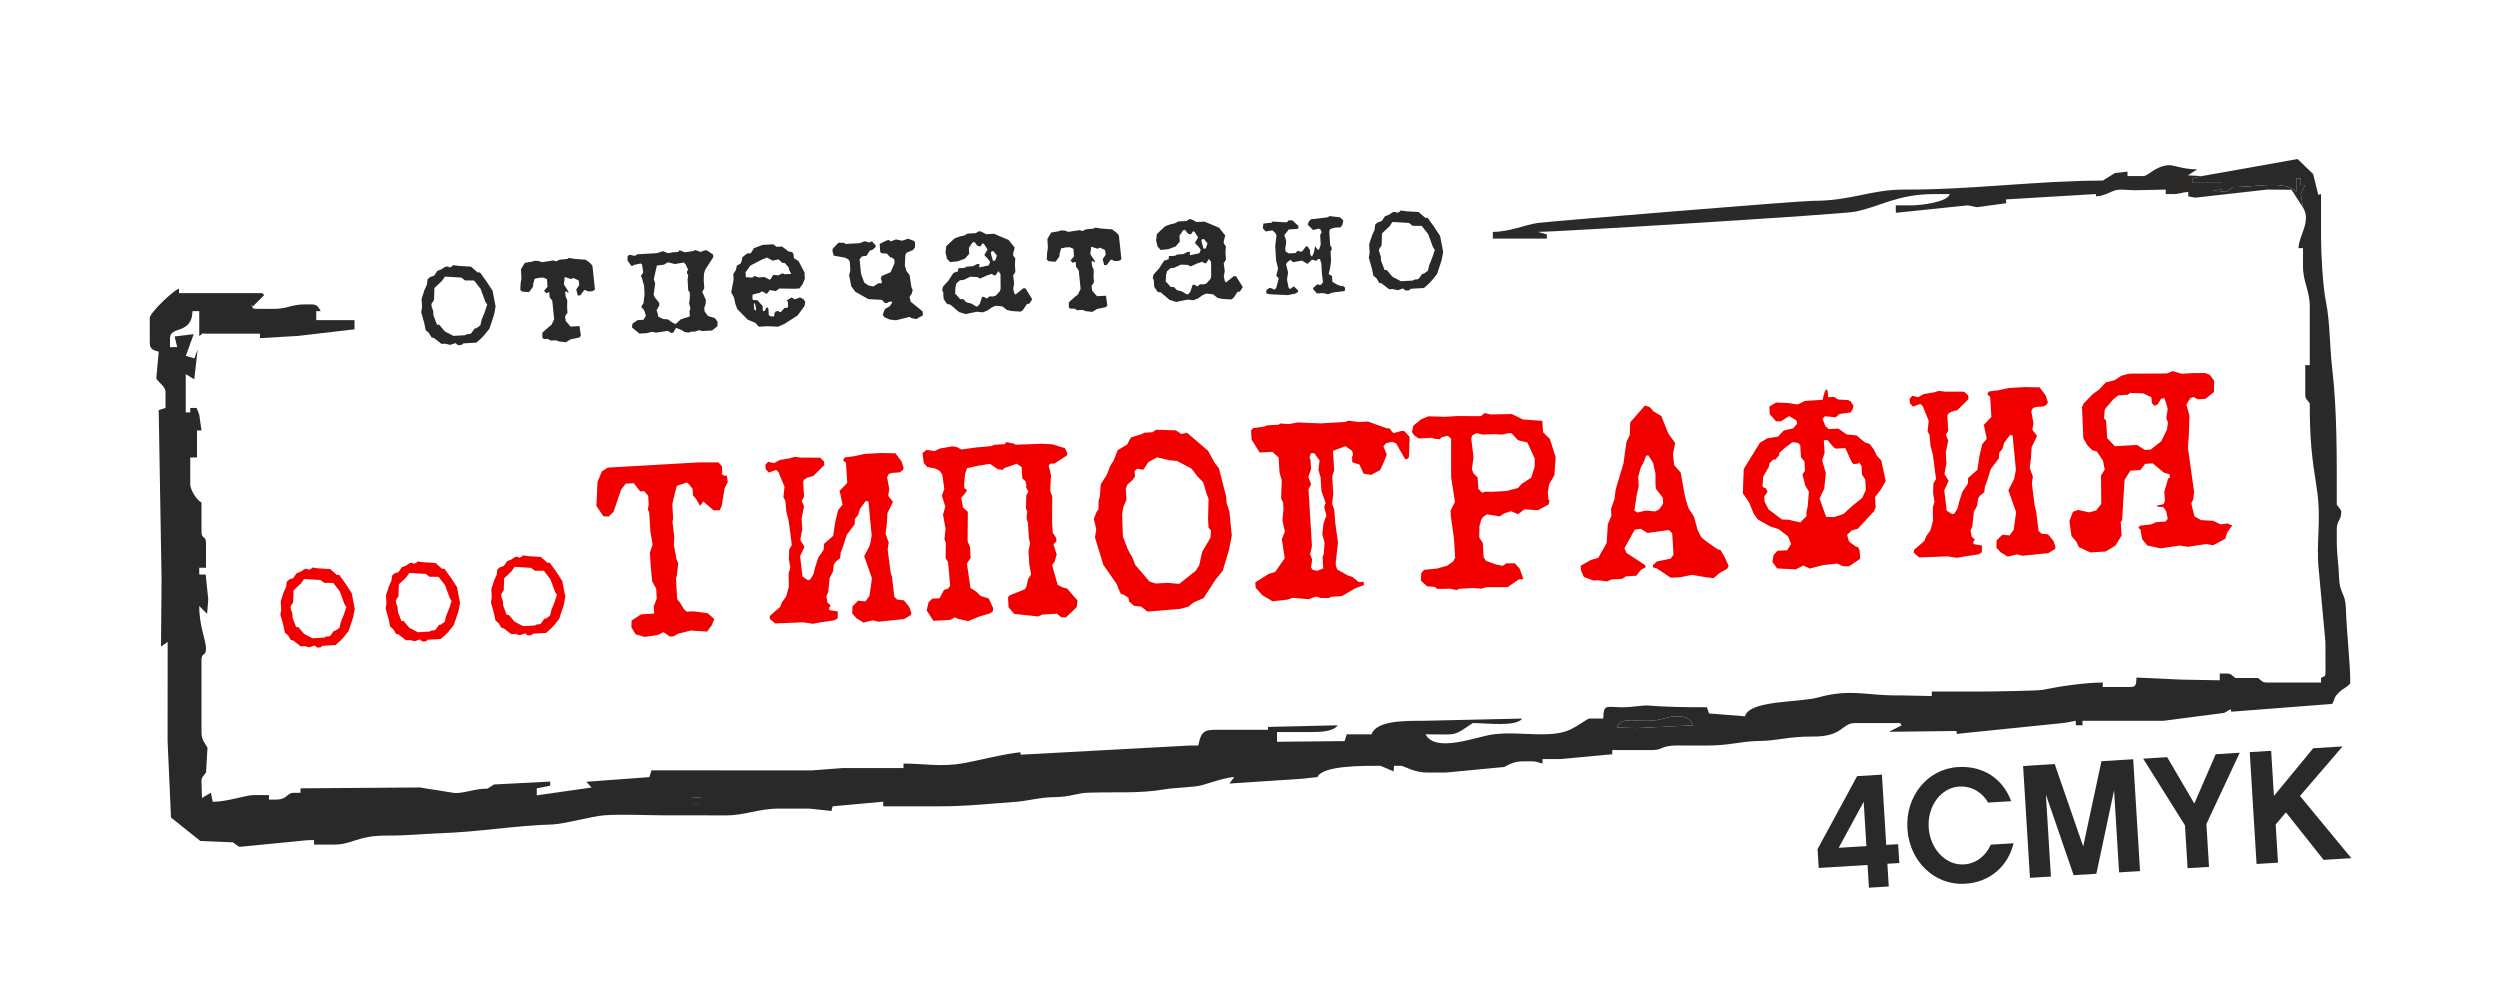 <?xml version="1.0" encoding="UTF-8"?> <!-- Creator: CorelDRAW 2020 (64-Bit) --> <svg xmlns="http://www.w3.org/2000/svg" xmlns:xlink="http://www.w3.org/1999/xlink" xmlns:xodm="http://www.corel.com/coreldraw/odm/2003" xml:space="preserve" width="75mm" height="30mm" style="shape-rendering:geometricPrecision; text-rendering:geometricPrecision; image-rendering:optimizeQuality; fill-rule:evenodd; clip-rule:evenodd" viewBox="0 0 7500 3000"> <defs> <style type="text/css"> <![CDATA[ .fil0 {fill:none} .fil2 {fill:#2B2A29} .fil1 {fill:#292929} .fil6 {fill:#292929;fill-rule:nonzero} .fil3 {fill:#292929;fill-rule:nonzero} .fil5 {fill:#F20000;fill-rule:nonzero} .fil4 {fill:#F20000;fill-rule:nonzero} ]]> </style> </defs> <g id="Layer_x0020_1">  <rect class="fil0" width="7500" height="3000"></rect> <path class="fil1" d="M2102.99 2412.22l-27.01 0 0 -20.26 27.01 0 0 20.26zm2747.26 -229.59c10.88,-30.08 46.83,-20.45 87.83,-20.19 53.11,0.35 56.13,-13.57 94.42,-13.57 24.43,0 40.51,8.37 47.25,27.01l-168.66 8.37 -60.84 -1.62zm1755.02 -1654.37l-26.88 7.68 -0.12 12.58 87.74 0 0 20.26 -27.53 2.67 41.03 4.08 19.44 -14.48c66.88,0.97 155.39,-21.83 189.82,14.48l0 -40.52 13.5 0 0 20.26 13.5 0 -13.58 26.96 6.83 40.56c25.69,40.52 -12.67,84.03 -13.5,121.56l13.5 0 0 54.01c0,49.35 20.25,72.19 20.25,121.55l0 175.56 -13.5 0 0 87.78c0,15.14 5.34,14.83 13.5,27.02 0,107.28 5.97,160.04 20.25,249.84 16.36,102.93 -2.33,163.25 6.75,249.85l20 216.1 0.25 87.76c0,19.28 -2.12,12.34 -13.5,20.26l0 13.5 -162.01 0c-15.13,0 -14.81,-5.34 -27,-13.5l-67.5 0c-12.18,-8.16 -11.86,-13.51 -27,-13.51l-20.25 0 0 20.26 -114.76 -2 -134.88 -6.2c-1.69,20.51 0.05,28.45 -20.36,28.45l-81 0 0 -13.5c-53.9,0 -132.32,11.81 -180.63,22.02 -12.47,2.64 -147.48,4.99 -183.87,4.99l-148.5 0 0 13.51 -94.5 -1.99c-98.07,1.99 -147.93,-21.34 -245.68,6.06 -57.11,16 -207.01,7.76 -220.07,56.7l-107.86 -8.49 -6.53 -18.67c-63.33,0.15 -124.72,-0.83 -177.36,-5.23 -12.61,-1.05 -51.23,5.73 -79.58,5.3 -46.28,-0.7 -52.96,-9.66 -53.93,33.84l-40.5 0c-7.54,0 -31.05,19.23 -47.25,27.01 -59.23,37.59 -159.35,9.22 -242.78,20.48 -50.57,6.82 -172.43,57.04 -202.73,-0.22 98.55,0 80.09,7.54 141.76,-33.76 42.12,0 129.75,12.1 148.5,-13.51l-297.01 6.75c-55.1,0 -140.2,-1.04 -155.24,40.52l-74.25 0 -6.38 20.4 -202.85 1.99 -0.02 -29.14 101.24 0c32.2,0 67.19,-1.4 81,-20.26l-209.13 4.81 -0.11 8.7 -162.01 0c-37.48,0 -40.27,17.31 -47.25,47.26l-27 0 -505.89 27.41 -0.36 -7.15c-35.95,1.78 -137.15,26.84 -169.93,32.58 -69.61,12.2 -118.15,1.18 -181.07,1.18l0 13.5 -182.26 0 -94.45 7.1 -479.3 -0.34 -6.38 20.39 -189.31 14.01 16.05 17.19 -164.53 23.45 -0.08 -21.02 40.28 -7.77 0.22 -12.49 -168.67 8.72 -19.52 12.52c-35.75,-0.98 -77.37,16.68 -102.06,12.52l-100.82 -16.06 -358.19 2.56 0 13.5 -20.25 0c-22.08,0 -17.77,20.26 -54,20.26l-20.25 0 0 -13.51 -47.24 0c-20.47,0 -79.49,20.26 -121.51,20.26l-5.56 -27.32 -26.77 15.78 -1.42 -49.23c0,-15.14 5.35,-14.82 13.5,-27.01l4.5 -74.46c-7.54,-14.44 -18,-22.29 -18,-47.08l0 -216.09c0,-23.45 13.5,-10.3 13.5,-33.76 0,-27.24 -20.25,-65.32 -20.25,-128.3l23.63 23.64 3.37 -43.89 -7.71 -74.16 -19.29 -0.12 0 -20.26 20.25 0 0 -74.27c0,-23.46 -13.5,-10.31 -13.5,-33.77l0 -87.78c-13.32,-5.38 -33.75,-37.86 -33.75,-54.02l0 -81.03 20.25 0 0 -81.03 13.5 0 -6.75 -47.27 -7.71 -20.07 -19.29 -0.19 0 13.51 -13.5 0 0 -114.8 25.59 15.47 10.1 -89.57 -9.61 26.72 -25.82 -7.46 23.58 -65.17 -57.32 6.91 7.86 31.73 -21.63 0.34 0 -27.01c0,-37.48 65.92,-9.8 67.5,-81.03l20.25 0 0 74.28c17.8,-8.83 -5.55,-6.75 20.25,-6.75l162.01 0 0 13.5 114.74 -6.75 168.8 -19.74 -0.04 -27.53 -114.76 0 0 -27.01 13.5 0c-7.03,-10.51 -8.94,-20.25 -27,-20.25l-20.25 0c-43.13,0 -51.36,13.5 -94.5,13.5l-47.24 0c-19.29,0 -12.35,-2.12 -20.25,-13.5l5.82 5.83 33.75 -33.77 -5.83 -5.83 -249.75 0 0 -13.5c-15.18,3.54 -87.75,72.46 -87.75,87.78l0 74.28c0,20.51 11.71,22.92 27,27.01l-7.41 80.96c10.78,15.19 27.66,23.79 27.66,40.58l0 47.27 -20.39 6.38 8.56 506.78 -1.67 202.61 19.98 -13.79 -0.21 297.4 10.23 229.43 87.98 70.33 98.03 4.1c5.71,3.83 16.8,13.87 20.25,13.5l202.53 -19.87 20.21 -0.38 0 13.5 60.76 0c52.89,0 71.28,-27.26 155.24,-27.01 67.15,0.2 105.74,-4.99 161.78,-6.98 122.82,-4.35 219.36,-22.67 338.06,-26.45 31.69,-1.01 121.88,-25.18 154.8,-27.46 54.59,-3.8 125.91,0.12 182.37,0.12 60.8,0 121.63,0.19 182.42,0.16 59.74,-0.02 96.39,-20.42 161.83,-20.42l87.76 0 67.43 7.21 3.44 -13.96 151.83 -13.91 0.05 13.91 168.75 0c83.53,0 151.46,-8.14 229.48,-13.53 32.14,-2.22 72.85,-13.31 107.76,-13.73 60.62,-0.75 71.8,-12.36 107.94,-13.58 89,-3.03 151.13,3.35 232.54,-10.47 30,-5.09 85.15,-5.36 109.39,-12.11 24.22,-6.75 72.24,-23.81 97.14,-24.36l-14.48 19.44 217.45 -14.31 46.78 -5.13c14.28,-35.39 141.65,-33.77 189.01,-33.77l39.29 16.81 1.21 -16.81 20.25 0c11.22,0 37.3,20.26 80.99,20.26l54.01 0 175.3 -16.72c19.03,-9.39 28.67,-17.04 60.95,-17.04l20.25 0c18.23,0 18.61,3.22 33.75,6.75l0 -13.5 54 0 155.15 -14.4 0.1 -12.61 121.5 0c30.03,0 24.32,-13.83 74.08,-13.68 29.31,0.08 58.61,0.17 87.92,0.17 69.4,0.01 105.5,-13.31 155.07,-13.69 59.44,-0.46 85.92,-13.67 162.26,-13.24 93.81,0.51 85.5,-40.59 128.18,-40.59l135 0 3.64 7.2 -37.76 19.07 202.83 -2.44 0.6 8.71 324.08 -33.1 33.11 -6.2 0 13.51 20.25 0 0 -13.51 243 0 181.8 -23.6 19.89 -11.14 1.32 7.57 302.99 -23.42c11.36,-19.83 2.17,-16.47 21.78,-35.91 9.71,-9.61 32.47,-19.64 32.47,-28.29 0,-58.62 -10.63,-143.82 -13.21,-223.12 -1.54,-47.37 -19.36,-42.81 -20.56,-94.22 -0.87,-37.33 -6.72,-61.78 -6.72,-108.07l0 -33.76c0,-29.5 13.49,-24.53 13.49,-54.02 0,-3.59 -9.72,-14.82 -13.49,-20.26 0,-145.4 1.17,-281.05 -13.98,-411.43 -7.78,-66.97 -6.12,-135.89 -18.57,-197.51 -9.26,-45.8 -14.7,-143 -14.7,-194.61l0 -128.3 -8.32 2.05 -15.21 -62.02 -46.75 -45.21 -287.47 51.16z"></path> <path class="fil2" d="M6909.02 622.79l-6.83 -40.56 13.58 -26.96 -13.5 0 0 -20.26 -13.5 0 0 40.52c-34.43,-36.31 -122.94,-13.51 -189.82,-14.48l-19.44 14.48 -41.03 -4.08 27.53 -2.67 0 -20.26 -87.74 0 0.12 -12.58 26.88 -7.68 -41.71 -2.25 28.21 -18c-44.16,0 -71.17,-13.63 -86.28,-12.47 -40.86,3.16 -60.3,32.72 -75.73,32.72l-47.25 0 0 -13.5 -37.72 4.39 -36.53 22.61c-194.65,0 -396.48,27.87 -594.07,26.95 -102.38,-0.49 -157.94,33.83 -276.68,33.83 -40.45,0 -787.85,61.41 -823.77,66.27 -37.87,5.12 -84.57,26.79 -135.22,26.79l0 20.26 162 0 -0.12 -12.59 -26.88 -7.67c62.02,0 913.18,-52.78 951.09,-60.45 78.23,-15.82 127.57,-52.87 237.4,-52.87l47.25 0c-6.48,24.26 -87.07,33.76 -114.75,33.76l-47.26 0 0.22 22.35 215.79 -22.35 27.75 5.54 87.96 -11.99 -1.22 -11.35 269.85 -16.11 0.41 6.91c35.79,-2.14 45.84,-20.26 74.25,-20.26l40.5 1.98 94.5 -1.98 0 13.5 20.25 0c23.28,0 26.14,-4.99 47.26,-6.75l0 13.51 20.69 4 215.55 -24.26 73.6 0.43 34.41 53.58z"></path> <path class="fil2" d="M4850.25 2182.63l60.84 1.62 168.66 -8.37c-6.74,-18.64 -22.82,-27.01 -47.25,-27.01 -38.29,0 -41.31,13.92 -94.42,13.57 -41,-0.26 -76.95,-9.89 -87.83,20.19z"></path> <polygon class="fil2" points="2075.98,2412.22 2102.99,2412.22 2102.99,2391.96 2075.98,2391.96 "></polygon> <path class="fil3" d="M1477.69 872.17l9.07 47.35 -4.67 25.03 -13.8 41.5 -15.71 19.61 -9 9.33 -14.42 12.94 -39.26 2.26 -5.35 4.7 -10.66 0.62 -7.69 -6.16 -15.44 5.3 -14.86 -3.56 -11.22 0.65 -22.46 -17.5 -7.42 -1.77 -8.17 -13.93 -9.47 -7.8 -4.06 -20.22 -9.36 -33.75 2.43 -15.64 -1.47 -24.2 8.52 -26.54 7.94 -17.6 1.37 -14.48 7.45 -7.03 12.15 -4.01 10.35 -14.89 11.01 -3.95 13.01 -8.45 7.86 -0.45 3.56 3.1 8.77 -3.82 2.62 -3.45 16.47 2.36 37.29 2.25 20.2 17.54 6.74 -0.39 19.68 27.48 18 27.57zm-23.81 65.1l7.77 -23.46 -5.58 -8.48 -14.17 -38.61 -19.56 -25.2 -27.02 -0.09 -11.22 -8.62 -49.35 -3.01 -9.06 13.07 -22.45 21.2 -1.21 35.84 -7.72 12 0.44 7.12 4.8 14.03 0.8 13.16 10.7 27.99 6.19 -0.35 17.56 20.53 25.49 13.3 19.07 -1.11 16.27 -0.93 4.89 -3.04 8.97 -0.51 4.36 -2.45 10.3 -14.35 4.47 -0.27 12.42 -8.96 4.01 -17.29 8.83 -21.51zm325.7 -118.82l5.31 50.32 -7.03 4.8 -14.02 0.81 -7 -4 -4.49 0.26 -11.44 15.51 -7.66 0.45 -4.5 -18.27 9.14 -13.36 -1.95 -13.64 -15.65 -7.36 -7.14 3.16 -18.94 -6.05 -2.6 22.15 14.93 23.35 -1.11 0.06 -1.62 1.2 -5.32 -4.1 -3.22 2.39 2.02 14.74 4.48 9.09 -0.41 20.94 1.06 17.54 -7.25 10.32 1.99 14.19 14.53 16.77 26.92 -1.55 4.01 28.92 -4.18 5.2 -27.23 5.97 -13.55 8.48 -19.29 -2.18 -10.92 -3.78 -15.15 0.87 -8.74 -4.99 -11.79 0.68 -4.79 -4.67 0.24 -14.87 21.36 -18.93 5.41 -3.61 8.5 -17.56 -5.61 -55.34 -8 -11.08 -0.83 -13.71 -1.28 -1.03 -7.61 2.82 -7.17 -6.74 10.52 -12.15 -1.4 -23.03 -11.55 -4.84 -12.34 0.71 -13.34 2.98 -4.15 15.09 -1.12 9.42 -11.43 15.51 -20.38 -1.58 -5.93 -5.16 1.05 -19.86 2.43 -15.54 -1.61 -26.33 11.78 -19.37 21.18 -3.43 7.16 -2.62 12.41 0.39 10.37 3.81 34.58 -5.3 8.06 2.84 9.83 -4.98 23.5 -2.45 5.44 -3.06 15.95 2.93 33.92 2.44 12.97 9.71 7.24 7.84 2.45 21.86zm365.1 135.75l8 11.09 -0.33 13.24 -16.09 13.02 -29.17 1.68 -9.18 -2.76 -12.15 4 -14.03 0.8 -4.91 2.49 -12.48 -1.48 -11.68 -7.04 -14.43 -5.77 -8.67 14.81 -6.74 0.39 -8.82 -6.1 -36.26 5.4 -11.41 -2.65 -16.64 4.27 -21.32 1.22 -22.51 -18.51 1.63 -11.64 15.51 -10.24 17.31 -1 7.35 -11.9 -3.23 -11.27 -4.3 -9.1 -5.22 -4.02 -0.3 -4.93 5.71 -8.03 3.4 -27.52 -1.56 -25.59 -6.47 -23.1 -3.17 -5.87 7.22 -10.77 -3.79 -23.81 -3.66 -3.09 -20.47 4.48 -3.32 2.39 -4.58 0.26 -11.38 -15.84 0.33 -13.23 5.92 -4.19 8.56 1.71 3.46 1.45 4.49 -0.27 7.06 -4.25 58.92 -3.4 17.08 -5.93 16.71 6.19 13.33 -2.97 16.27 -0.94 3.63 -5.16 16.7 6.19 23.99 -3.59 7.13 -3.16 15.55 5.7 11.55 -4.51 7.29 -0.42 18.78 12.67 0.5 8.22 -24.01 37.15 -3.85 12.32 -0.65 18.75 1.54 25.22 -6.14 10.25 11.08 24.68 -1 11.61 -3.78 11.77 0.64 10.42 10.43 14.25 20.63 5.96zm-75.63 -54.14l0.64 -21.95 -4.92 -6.78 -1.97 -32.26 1.89 -15.41 -3.63 -2.45 0.21 -7.36 3.11 -4.67 -7.14 -15.36 -5.45 -6.47 -26.73 4.84 -21.72 -5.35 -11.39 7.26 -21.25 2.32 -9.32 41.25 4.18 12.97 -4.75 33.29 3.9 8.58 12.79 15.76 0.47 7.68 -8.61 15.9 2.44 3.16 3.18 15.23 15.06 6.82 14.72 1.36 8.29 6.68 13.39 7.47 16 -14.57 27.06 -8.72 -0.99 -16.36 2.97 -6.78 -4.43 -17.25 2 -8.83zm344.4 -82.95l1.13 18.64 -5.84 15.2 -10.38 14.36 -15.71 0.9 -45.08 -0.71 -9.68 7.71 -18.73 -2.76 -8.88 11.51 -11.09 -6.51 -4 -0.88 -5.4 3.62 -19.97 5 -2.17 1.23 -0.32 13.22 3.52 2.55 11.3 0.45 15.67 17.25 0.94 15.35 5.05 -0.29 5.58 -10.22 3.36 -0.2 2.44 3.16 1.05 18.74 3.72 4.09 10.75 1.03 2.64 -2.9 -0.4 -6.58 4.16 -5.73 6.67 -1.5 8.12 3.94 12.66 -13.94 1.18 1.05 6.19 -0.37 2.52 -4.54 -0.86 -14.26 -4.12 -3.06 15.77 -9.17 9.34 5.53 15.41 -5.85 10.46 5.44 5.59 8.49 -2.64 12.25 -20.8 28.16 -39.56 25.39 -18.65 8.22 -31.61 -1.46 -26.37 1.51 -10.28 -11.52 -23.1 -9.67 -31.21 -31.75 -5.37 -14.55 -4.65 -20.64 -8.23 -14.93 7.24 -38.38 -1.03 -16.99 7.76 -11.46 3.13 -13.39 10.88 -6.13 3.01 -6.22 2.59 -12.8 13.95 -11.26 11.22 -0.64 9.77 -15.42 25.87 -9.75 31.41 -1.81 10.6 7.64 16.27 -0.94 19.49 14.84 11.38 2.09 3.83 7.48 0.63 10.41 14.07 9.1 17.81 33.63zm-59.9 5.65l19.63 -1.12 -0.13 -2.2 -3.7 -5.29 -4.16 -12.96 -11.46 -12.55 -6.18 0.37 -12 -10.87 -17.79 3.78 -16.32 -9.23 -14.79 5.51 -35.46 18.56 -14.54 20.1 0.9 14.8 19.21 1.1 7.02 -4.81 12.08 4.26 17.96 -1.04 15.71 8.44 4.73 -5.68 5.07 -9.19 15.84 1.29 12 -6.2 6.38 2.93zm-86.27 108.97l1.09 -0.61 -0.41 -6.58 -3.1 -14.13 -3.37 0.19 1.06 17.55 4.73 3.58zm500.66 2.5l0.73 12.05 -14.74 7.45 -3.18 3.49 -15.34 -2.42 -6.44 -4.03 -41.05 10.07 -18.71 -2.22 -15.62 -6.8 -5.52 -7.38 6.82 -17.46 14.17 -7.96 7.21 -10.88 -0.2 -3.29 -8.97 0.52 -5.98 3.66 -6.17 0.35 -9.61 -9.9 -40.1 -2.09 -39.05 -21.96 -12.26 -16.35 -6.52 -33.18 3.57 -15.62 -1.54 -25.21 -3.77 -6.39 -9.34 -5.52 -35.28 -6.21 -3.64 -13.54 0.69 -7.2 17.47 -18.06 15.78 0.19 5.85 3.51 42.63 -2.46 13.73 -5.74 15.45 4.05 3.2 -2.92 3.93 -0.23 11.43 12.18 -1.71 5.69 -8.22 6.8 -8.29 2.68 -9.76 15.42 -13.96 1.9 -6.79 8.65 4.34 43.86 9.47 25.86 13.59 9.21 14.24 2.48 15.06 -9.86 7.18 0.69 3.35 -3.49 -3.54 -11.9 2.42 -6.74 26.88 -11.46 11.87 -27.1 -0.67 -10.96 -7.69 -6.15 -3.93 0.22 -10.85 -11.75 -16.96 -1.22 -3.08 -4.32 -1.43 -23.58 14.93 -7.55 11.08 -4.58 7.68 4.5 15.04 -5.82 18.43 3.89 17.85 -5.97 16.89 6.18 4.19 4.15 -0.19 15.42 -5.71 8.03 -19.76 8.29 -3.52 6.81 -1.47 31.45 4.99 17.31 9.11 11.03 5.6 36.54 3.9 8.58 -2.74 10.61 -6.72 9.74 3.14 14.68 36.13 29.28zm308.15 -69.5l20.58 32.93 -5.64 9.13 -3.66 4.62 -6.17 0.35 -12.4 18.32 -6.46 4.78 -27.13 -1.75 -14.26 -3.02 -13.61 -10.77 -20.39 -2.12 -11.52 5.06 -12.4 8.97 -14.29 5.77 -18.13 -1.7 -33.91 6.9 -19.51 -6.02 -26.73 -22.67 -9.07 -1.12 -10.5 -15.35 -1.26 -20.84 -3.11 -4.78 2.14 -11.13 16.36 -17.99 15.46 -23.63 13.78 -4.74 0.58 -9.11 17.94 -1.03 7.11 -3.72 19.6 -1.68 11.45 -6.16 7.29 -0.42 -0.48 10.48 28.34 -6.04 4.44 -10.16 -4.95 -7.42 -12.65 -13.57 9.7 -16.52 -10.57 -16.45 -3.51 -1.99 -1.12 0.06 -6.19 9.16 -8.55 -1.7 -6.67 -7.87 -1.32 -3.23 -6.74 0.39 -11.37 16.71 1.06 17.63 -12.53 14.57 -22.11 8.15 -22.38 2.39 -9.61 -9.89 -4.49 -18.45 2.19 -19.39 25.05 -23.44 15.96 -5.88 13.34 -2.97 9.79 -5.52 24.69 -1.42 9.77 -6.06 8.01 2.28 12.82 6.97 23.56 -1.35 43.91 18.36 18.29 23.16 -4.51 18.41 0.36 6.03 6.11 7.91 -1.11 18.77 1.33 21.93 -6.68 10.28 3.07 22.94 -2.86 17.77 3.68 14.09 3.52 2.55 22.53 -18.36 6.74 -0.39zm-90.6 -82.8l5.26 -15.16 -10.36 -13.16 -4.49 0.26 -3.24 2.39 0.33 5.49 5.76 20.58 6.74 -0.4zm16.38 84.34l-0.46 -44.54 -6.7 -8.42 -7.69 12.55 -5.52 0.31 -5.9 -4.61 -15.46 5.02 -9.94 4.7 -10.43 4.45 -7.59 -4.51 -21.46 -0.96 -19.13 9.35 -11.75 1.23 -10.69 9.42 -2.7 11.16 -1.04 19.86 5.97 5.72 9.08 10.48 9.57 0 9.02 9.37 15.45 4.07 14.03 8.54 4.48 -0.26 6.3 -7.52 6.66 -20.18 4.43 -1.35 10.46 5.44 7.49 -6.48 10.17 0.51 8.83 -2.71 12.15 -13.35 2.37 -7.29zm357.04 -138.88l5.31 50.31 -7.02 4.8 -14.03 0.81 -7 -3.99 -4.49 0.25 -11.44 15.52 -7.66 0.44 -4.5 -18.26 9.14 -13.37 -1.95 -13.64 -15.65 -7.35 -7.13 3.16 -18.94 -6.05 -2.61 22.15 14.94 23.35 -1.12 0.06 -1.62 1.19 -5.32 -4.09 -3.22 2.39 2.01 14.74 4.49 9.09 -0.41 20.94 1.07 17.54 -7.26 10.32 1.99 14.19 14.53 16.77 26.92 -1.56 4.01 28.93 -4.18 5.2 -27.23 5.97 -13.55 8.48 -19.28 -2.18 -10.92 -3.79 -15.16 0.88 -8.75 -4.99 -11.77 0.68 -4.8 -4.69 0.23 -14.87 21.37 -18.91 5.41 -3.62 8.5 -17.55 -5.6 -55.34 -8 -11.09 -0.83 -13.71 -1.29 -1.02 -7.61 2.82 -7.16 -6.74 10.51 -12.15 -1.4 -23.03 -11.55 -4.84 -12.34 0.71 -13.34 2.98 -4.15 15.09 -1.11 9.42 -11.44 15.51 -20.38 -1.58 -5.93 -5.16 1.05 -19.86 2.42 -15.56 -1.59 -26.31 11.77 -19.38 21.18 -3.43 7.16 -2.61 12.41 0.38 10.37 3.81 34.59 -5.29 8.05 2.84 9.82 -4.98 23.5 -2.45 5.45 -3.07 15.95 2.93 33.92 2.45 12.98 9.71 7.23 7.83 2.45 21.87zm348.92 100.92l20.57 32.93 -5.64 9.13 -3.66 4.61 -6.17 0.35 -12.4 18.33 -6.45 4.77 -27.15 -1.74 -14.25 -3.02 -13.61 -10.77 -20.39 -2.13 -11.52 5.07 -12.4 8.96 -14.29 5.77 -18.12 -1.7 -33.92 6.91 -19.51 -6.03 -26.72 -22.67 -9.07 -1.11 -10.5 -15.36 -1.28 -20.84 -3.09 -4.77 2.13 -11.13 16.36 -17.99 15.45 -23.63 13.79 -4.74 0.57 -9.11 17.96 -1.04 7.09 -3.71 19.61 -1.69 11.44 -6.15 7.3 -0.42 -0.49 10.48 28.34 -6.04 4.46 -10.16 -4.96 -7.42 -12.64 -13.58 9.68 -16.51 -10.56 -16.45 -3.5 -2 -1.13 0.07 -6.19 9.16 -8.54 -1.7 -6.68 -7.87 -1.33 -3.23 -6.73 0.38 -11.37 16.71 1.07 17.63 -12.53 14.57 -22.12 8.16 -22.38 2.39 -9.6 -9.9 -4.5 -18.45 2.2 -19.38 25.04 -23.45 15.96 -5.87 13.33 -2.97 9.8 -5.53 24.68 -1.42 9.77 -6.05 8.02 2.28 12.82 6.97 23.57 -1.37 43.9 18.37 18.29 23.16 -4.51 18.42 0.37 6.03 6.11 7.9 -1.12 18.77 1.33 21.93 -6.69 10.29 3.09 22.93 -2.87 17.77 3.68 14.1 3.53 2.54 22.53 -18.35 6.74 -0.39zm-90.61 -82.81l5.27 -15.15 -10.38 -13.17 -4.47 0.27 -3.25 2.38 0.34 5.48 5.76 20.59 6.73 -0.4zm16.38 84.34l-0.45 -44.54 -6.72 -8.41 -7.68 12.54 -5.51 0.32 -5.92 -4.61 -15.44 5.01 -9.95 4.71 -10.42 4.45 -7.6 -4.51 -21.46 -0.97 -19.13 9.36 -11.74 1.23 -10.7 9.41 -2.69 11.16 -1.04 19.87 5.96 5.71 9.09 10.48 9.57 0 9.01 9.38 15.45 4.07 14.03 8.54 4.49 -0.27 6.3 -7.51 6.66 -20.19 4.42 -1.35 10.46 5.45 7.49 -6.49 10.16 0.52 8.85 -2.72 12.14 -13.35 2.37 -7.29zm386.1 -177.96l10.12 8.76 -2.55 13.9 -5.74 7.49 -17.39 1.01 -13.82 4.09 -2.38 7.29 2.54 41.67 4.33 6.35 0.4 6.58 -3.6 5.7 1.63 26.88 -2.65 21.05 -4.45 19.53 9.93 6.01 1.03 17 11.91 7.57 14.62 5.76 4.24 -1.34 6.88 5.1 0.53 8.78 -3.24 2.38 -34.09 4.16 -13.76 5.2 -14.85 -3.55 -18.51 1.06 -12.09 -13.59 2.54 -4.56 11.77 -10.03 3.54 2.55 6.72 -0.39 5.75 -7.49 -3.25 -25.66 -1.94 -31.81 -4.1 -11.86 -1.15 -0.48 -4.48 0.26 -5.32 5.25 -12.6 -3.67 -13.86 12.9 -16.38 -10.06 -26.82 4.85 -7.76 -7.25 -9.14 7.12 -4.18 5.2 6.14 25.5 -3.15 22.2 4.83 23.92 4.19 4.16 11.31 -8.35 12.56 11.93 0.28 4.75 -8.13 5.14 -23.37 4.56 -50.82 -2.57 -12.52 -2.04 -0.64 -10.41 10.84 -7.23 14.99 5.74 4.64 -6.86 6.82 -26.81 -7.27 -8.38 5.46 -21.23 -6.01 -24.96 -2.57 -42.22 3.71 -31.57 -2.68 -6.99 -8.97 -8.84 -20.62 3.39 -8.47 -9.42 1.39 -14.38 25.17 -2.55 2.05 -3.42 37.86 2.22 6.16 -0.36 4.72 -5.77 11.29 0.44 17.89 16.58 0.34 5.48 -3.17 3.48 -25.81 1.49 -13.59 17.29 5.5 16.19 -0.46 11.04 -2.57 13.34 1.66 8.71 9.89 5.49 20.21 -1.17 4.67 -6.33 13.68 2.52 12.53 -16.12 4.48 -0.27 7.47 11.68 0.83 13.7 4.22 4.71 1.7 -0.09 5.4 -12.97 2.9 -17.22 8.52 10.51 3.36 -0.2 5.28 -15.15 -1.77 -29.06 4.59 -7.97 -3.31 -8.06 -5.25 -3 -17.19 4.29 -16.19 -16.12 3.39 -9 5.78 -6.93 51.98 -6.3 3.73 -3.52 31.74 3.68zm300.79 56.38l9.07 47.34 -4.67 25.03 -13.81 41.51 -15.7 19.61 -9 9.32 -14.42 12.94 -39.27 2.27 -5.34 4.7 -10.66 0.62 -7.69 -6.17 -15.44 5.3 -14.86 -3.55 -11.22 0.64 -22.46 -17.49 -7.42 -1.77 -8.17 -13.93 -9.48 -7.8 -4.04 -20.22 -9.38 -33.76 2.44 -15.63 -1.48 -24.22 8.52 -26.52 7.94 -17.61 1.37 -14.47 7.45 -7.04 12.15 -4 10.35 -14.89 11.03 -3.95 12.99 -8.46 7.86 -0.45 3.57 3.11 8.77 -3.82 2.61 -3.45 16.48 2.35 37.28 2.25 20.21 17.55 6.73 -0.39 19.69 27.47 18 27.58zm-23.82 65.09l7.78 -23.46 -5.59 -8.47 -14.17 -38.62 -19.54 -25.19 -27.03 -0.09 -11.22 -8.62 -49.36 -3.02 -9.05 13.08 -22.45 21.2 -1.21 35.83 -7.72 12 0.43 7.12 4.8 14.03 0.81 13.17 10.7 27.98 6.18 -0.35 17.56 20.53 25.49 13.31 19.07 -1.11 16.27 -0.93 4.89 -3.05 8.97 -0.51 4.36 -2.45 10.3 -14.36 4.48 -0.25 12.42 -8.97 4 -17.28 8.83 -21.52z"></path> <path class="fil4" d="M1055.12 1779.4l9.07 47.34 -4.67 25.03 -13.81 41.5 -15.7 19.62 -9 9.32 -14.42 12.94 -39.26 2.26 -5.35 4.71 -10.66 0.61 -7.69 -6.16 -15.45 5.3 -14.86 -3.55 -11.21 0.64 -22.47 -17.49 -7.41 -1.78 -8.17 -13.93 -9.47 -7.79 -4.06 -20.22 -9.36 -33.76 2.43 -15.63 -1.47 -24.21 8.52 -26.54 7.93 -17.6 1.37 -14.48 7.46 -7.03 12.15 -4.01 10.35 -14.89 11.01 -3.94 13.01 -8.46 7.86 -0.45 3.55 3.11 8.78 -3.82 2.61 -3.45 16.47 2.35 37.29 2.25 20.2 17.55 6.74 -0.4 19.68 27.48 18.01 27.58zm-23.82 65.09l7.77 -23.46 -5.57 -8.47 -14.18 -38.62 -19.55 -25.19 -27.03 -0.09 -11.21 -8.62 -49.35 -3.02 -9.07 13.08 -22.45 21.2 -1.2 35.83 -7.72 12 0.44 7.12 4.8 14.03 0.79 13.16 10.71 27.99 6.18 -0.35 17.57 20.53 25.48 13.3 19.08 -1.1 16.27 -0.93 4.89 -3.05 8.97 -0.51 4.36 -2.45 10.29 -14.35 4.48 -0.26 12.41 -8.97 4.02 -17.29 8.82 -21.51zm339.69 -83.31l9.07 47.35 -4.68 25.02 -13.8 41.51 -15.7 19.61 -9 9.32 -14.42 12.94 -39.27 2.27 -5.34 4.71 -10.66 0.61 -7.7 -6.16 -15.44 5.29 -14.86 -3.55 -11.22 0.65 -22.46 -17.49 -7.41 -1.78 -8.17 -13.93 -9.49 -7.79 -4.04 -20.22 -9.38 -33.76 2.44 -15.63 -1.47 -24.22 8.52 -26.54 7.94 -17.59 1.37 -14.48 7.46 -7.03 12.14 -4.01 10.35 -14.9 11.02 -3.93 13 -8.46 7.85 -0.45 3.57 3.1 8.78 -3.81 2.61 -3.45 16.47 2.35 37.29 2.25 20.2 17.55 6.74 -0.4 19.68 27.48 18.01 27.57zm-23.83 65.1l7.78 -23.46 -5.57 -8.48 -14.18 -38.61 -19.55 -25.19 -27.03 -0.09 -11.21 -8.62 -49.36 -3.02 -9.06 13.08 -22.45 21.2 -1.2 35.82 -7.72 12.01 0.43 7.12 4.8 14.03 0.8 13.16 10.71 27.99 6.17 -0.36 17.56 20.54 25.5 13.3 19.07 -1.1 16.28 -0.94 4.87 -3.04 8.99 -0.52 4.36 -2.45 10.29 -14.35 4.48 -0.26 12.41 -8.97 4.01 -17.28 8.82 -21.51zm339.69 -83.31l9.07 47.34 -4.67 25.03 -13.81 41.51 -15.69 19.61 -9.01 9.32 -14.42 12.94 -39.26 2.26 -5.35 4.72 -10.65 0.6 -7.7 -6.16 -15.44 5.3 -14.86 -3.55 -11.22 0.65 -22.46 -17.49 -7.42 -1.78 -8.17 -13.94 -9.48 -7.78 -4.04 -20.22 -9.38 -33.76 2.44 -15.63 -1.47 -24.22 8.51 -26.54 7.95 -17.6 1.36 -14.47 7.45 -7.03 12.16 -4.01 10.35 -14.9 11.02 -3.94 13 -8.45 7.85 -0.45 3.57 3.1 8.77 -3.81 2.61 -3.45 16.48 2.35 37.29 2.25 20.2 17.54 6.74 -0.39 19.68 27.48 18 27.57zm-23.82 65.1l7.78 -23.46 -5.59 -8.48 -14.17 -38.62 -19.54 -25.18 -27.03 -0.09 -11.22 -8.62 -49.36 -3.03 -9.05 13.09 -22.45 21.2 -1.21 35.82 -7.72 12.01 0.44 7.11 4.8 14.04 0.8 13.15 10.71 28 6.17 -0.36 17.56 20.54 25.49 13.29 19.07 -1.09 16.27 -0.95 4.89 -3.03 8.98 -0.52 4.36 -2.45 10.29 -14.35 4.49 -0.26 12.41 -8.97 4 -17.29 8.83 -21.5z"></path> <path class="fil5" d="M2180.35 1426.74l2.94 19.47 -9.37 18.48 -8.99 53.47 -5.37 12.28 -18.29 1.04 -31.37 -27.23 -9.68 13.37 -11.74 -20.68 -9.39 -10.56 -1.19 -19.58 -11.66 -14.69 -5.68 -4.81 -29.97 10.27 -7.26 26.9 -6.42 28.56 2.58 42.55 -1.99 10.38 5.41 45.8 -1.22 23.14 7.87 43.1 5.08 11.67 -3.74 34.37 -3 12.99 3.67 60.44 8.51 10.61 12.62 20.62 7.39 6.42 20.02 -1.16 43.18 5.76 19.39 17.24 -6.76 17.91 -14.53 19.91 -49.14 -3.14 -39.59 9.97 -11.78 7.51 -11.33 0.65 -19.17 -13.42 -16.96 8.68 -39.85 5.71 -26.7 -7.87 -12.61 -20.62 0.5 -20.53 28.58 -18.72 39.19 -2.26 -1.33 -21.99 9.11 -22.74 -1.86 -30.49 -11.74 -20.54 -4.47 -44.73 -2.57 -42.41 8.14 -24.24 -6.72 -38.77 -3.5 -57.6 -4.06 -9.15 2.62 -14.52 -1.6 -26.26 -12.19 -13.82 -12.05 0.7 -18.84 -24.53 -24.38 1.4 -13.65 17.58 -22.89 66.81 -14.71 14.23 -15.79 -0.79 -20.98 -31.26 3.49 -71.94 12.95 -31.5 17.67 -11.27 71.42 -4.11 201.19 -11.6 59.43 -0.02 10.32 11.36 1.23 20.43 -2.52 1.85 7.4 6.42 8.7 -0.5zm524.33 -42.2l6.48 20.13 -4.77 7.96 -9.32 4.81 -20.03 1.16 -10.32 3 -5.51 9.86 6.52 35.5 -3.1 20.68 14.2 17.97 -16.33 33.4 -2.28 34.3 -3.53 28.38 9.45 25.95 -3.11 20.67 8.39 66.14 4.51 16.82 7.1 59.38 8.37 8.06 20.23 2.25 16.04 19.58 6.37 18.43 -1.38 6.05 -20.23 12.26 -77.31 7.88 -16.86 -4.15 -27.55 6.72 -21.79 -13.27 -12.2 -13.82 0.45 -21.38 17.31 -17.22 21.98 2.15 12.08 -16.93 7.29 -52.53 -23.24 -66.13 17.19 -33.45 5.32 -27.64 -9.75 -102.78 -3.58 -1.51 -5.08 0.3 -16.93 23.32 -4.92 17.51 -10.04 12.25 -0.76 16.28 -24.26 32.14 -10.23 33.05 -7.52 20.08 -1.63 16.31 -12.5 10.13 -6.44 8.91 -2.25 20.63 -10.18 19.37 -4.38 42.97 -5.38 12.27 2.88 18.61 10.2 9.67 -4.91 5.41 0.46 7.66 25.62 4.51 -0.5 20.52 -10.13 5.86 -40.71 6.04 -23.34 4.33 -29.11 -4.3 -84.58 3.17 -15.67 -13.47 -0.52 -8.52 31.54 -27.44 5.28 -13.83 12.9 -17.83 7.84 -29.34 -0.69 -39.96 5.12 -16.53 -4.21 -26.08 0.86 -28.96 7.94 -13.27 -9.76 -74.31 -6.77 -25.09 -2.88 -33 -5.89 -10.78 3.31 -31.65 -18.12 -44.07 -7.24 -6.43 -21.93 8.11 -9.23 -10.58 -0.79 -12.76 8.19 -9.02 17.73 4.1 16.91 -9.51 31.14 -5.21 13.74 -4.2 19.37 2.29 56.81 0.14 12.06 11.27 0.66 11.06 -32.98 32.65 -18.9 5.36 -8.4 5.61 -3.16 5.3 2.79 45.96 -7.12 12.38 7.14 16.67 -7.42 36.29 1.96 32.35 -5.92 31.94 12.61 20.63 -13.14 28.1 7.21 61.08 16.38 11 6.88 -2.1 9.51 -15.92 5.64 -22.53 8.84 -26.99 16.03 -23.84 1.12 -10.32 -0.41 -6.8 28.07 -24.68 6.32 -42.37 8.37 -34.65 13.44 -16.14 -8.03 -38.83 -1.85 -1.61 23.81 -25.28 -3.67 -60.43 -7.34 -5.55 -0.3 -5.12 4.91 -5.4 26.9 -3.27 31.05 -6.9 48.76 -2.82 44.64 0.84 18.09 24.58zm496.89 381.33l31.02 35.79 -2.29 19.79 -33.08 30.94 -14.05 -0.9 -11.99 -10.41 -44.41 2.57 -11.89 5.81 -72.14 -7.8 -16.92 -19.52 -1.81 -29.8 4.86 -6.25 45.53 -18.01 4.6 -7.95 5.59 -23.37 8.66 -13.33 -5.3 -29.58 -2.49 -40.86 4.76 -22.48 -3.65 -16.87 -2.79 -45.96 -4.22 -11.72 2.16 -22.33 -4.02 -8.31 1.12 -39.36 6.34 -10.61 -7.95 -15.77 2.52 -1.85 -3.5 -14.32 -9.23 -8 -2.07 -34.05 -14.6 -10.27 -37.66 13.27 -4.9 5.41 -15.02 -2.55 -22.81 -15.77 -39.81 6.57 -29.29 6.82 -5.89 18.27 -2.6 29.19 0.78 12.78 6.29 3.04 0.37 5.96 -16.27 19.73 5.67 28.71 14.32 12.84 -0.76 88.03 7.18 17.52 1.96 32.34 -11.15 17.73 10.54 72.85 17.27 10.95 13.02 12.92 24.96 7.96 13.13 29.14 -1.17 9.45 -10.96 6.62 -29.21 8.52 -34.11 13.92 -30.13 -6.8 -9.89 -4.55 -12.65 7.56 -51.39 2.96 -20.25 -31.29 5.67 -24.25 10.98 -10.87 22.35 -1.29 12.78 -24.81 12.28 -4.11 6.58 -8.92 -6.52 -71.66 -7.16 -9.84 0.68 -46.3 -4.22 -11.86 3.3 -31.94 -7.75 -41.54 7.25 -24.35 -10.68 -31.98 7.45 -21.06 -6.07 -42.5 -7.69 -11.51 -13.53 -6.92 -23.89 -4.73 -10.3 -11.37 -3.09 -22.17 -0.52 -8.52 12.54 -9.25 22.96 3.79 17 -7.81 36.33 -6.37 13.21 1.81 14.46 7.71 39.86 -5.72 49.54 -4.57 9.37 -3.95 30.49 -1.76 5.73 -6.32 22.14 4.71 5.43 3.11 76.75 -2.73 33.31 1.5 37.4 11.51 7.9 14.91 -1.33 6.93 -37.55 24.37 -12.63 0.73 -4.77 5.39 6.97 28.64 -2.32 47.97 6.2 15.87 -0.57 76.9 1.91 31.49 10.62 16.47 0.62 10.22 -9.11 8.21 9.75 31.04 -6.5 22.59 -7.32 8.96 16.74 59.68 13.53 6.9 15.11 4.25zm486.82 -230.49l6.96 71.34 -8.69 44.06 -18.16 60.84 -22.73 28.64 -35.16 54.13 -29.81 12.83 -15.83 12.87 -24.95 6.56 -97.38 8.17 -19.28 -15.1 -21.11 -2.21 -14.77 -12.81 -2.46 -11.82 -16.34 -10.15 -5.24 0.29 -6.97 -14.11 -6.26 -16.73 -40.2 -57.48 -25.11 -82.25 3.78 -24.13 -7.19 -32.04 7.58 -19.23 6.39 -9.76 0.25 -24.79 3.62 -12.17 2.95 -37.75 18.38 -28.39 9.77 -26.18 10.4 -15.98 12.07 -31.45 28.68 -17.02 10.96 -21.13 30.89 -9.47 10.19 -4.86 24.38 -1.41 10.04 -7.41 59.54 1.7 16.4 11.01 17.27 -3.56 62.69 53.6 21.59 38.9 11.33 13.87 21.83 85.87 1.08 17.87 8.62 26.84zm-57.29 78.46l2.19 -21.47 -7.58 -9.82 -1.56 -25.53 1.61 -59.88 -6.26 -16.73 -9.91 -33.58 -16.75 -16.98 -18.06 -23.72 -43.36 -23.14 -22.85 -2.1 -37.25 -8.94 -26.23 14.31 -15.2 23.09 -17.67 -3.25 -8.36 6.45 1.04 17.03 -8.04 11.58 -14.14 11.91 -5.36 12.27 2.06 34.03 -9.22 21.03 -3.87 22.44 2.3 66.5 14.57 38.44 14.72 26.49 7.48 20.07 43.27 50.46 18.85 5.74 34.84 -2.01 35.29 3.1 49.34 -39.16 10.65 -16.41 8.9 -40.66 24.56 -41.56zm580.93 -321.34l16.82 17.82 -1.76 57.34 -1.38 6.05 -5.02 3.7 -5.22 0.31 -27.39 -47.95 -12.51 -4.42 -17.21 4.42 -8.19 9.01 10.26 25.03 -9.1 22.73 -10.81 23.68 -26.94 14.37 -22.96 -3.79 -12.14 -27.07 -21.53 -6.87 -0.93 -15.32 3.07 -7.01 -2.47 -11.82 -20.09 -14.2 -37.6 14.11 3.52 57.89 -5.83 19.12 3.16 51.91 -3.48 29.26 6.32 17.56 3.2 40.81 8.07 58.48 -6.81 60.6 0.58 9.51 4.16 10.86 30.77 17.31 14.28 4.73 19.28 15.54 14.81 -0.85 0.62 10.2 -25.65 9.17 -40.52 23.7 -29.61 1.7 -10.25 4.01 -22.73 -0.11 -14.26 -4.59 -22.24 8.12 -47.45 -4.1 -17.13 5.54 -44.3 4.83 -30.82 -18.44 -19.73 -22.49 -0.96 -15.89 39.7 -25.07 20.16 -6.27 28.38 -41.23 -8.7 -56.72 9.12 -22.73 -7.3 -33.75 3.22 -33.49 -1.3 -21.28 -5.89 -10.76 1.86 -55.63 -6.58 -21.83 -2.79 -45.96 -18.5 -16.87 -38.32 2.21 -24.21 -38.75 -1.66 -27.24 5.69 -7.16 32.07 -4.42 11.11 -4.05 34.84 -2.01 3.28 -3.6 26.33 1.9 25.92 -4.91 70.1 2.79 73.16 -4.22 9.36 -3.96 31.73 4.14 27 -1.54 55.39 19.86 10.56 1.11 5.79 9.05 5.55 4.81 23.21 -6.47 7.82 -0.45zm-241.77 278.73l9 -24.45 -6.83 -26.07 4.56 -11.36 -12.73 -36.86 -2.48 -40.85 -6.57 -21.83 3.52 -28.4 -16.21 -22.12 -9.29 0.53 -4.79 12.25 3.14 8.35 1.65 27.24 -8.25 22.68 8.38 22.58 -7.84 14.97 10.4 171.08 -5.57 23.4 6.25 16.71 -3.82 23.28 5.68 7.36 13.29 2.65 17.92 -7.01 -2.06 -34.05 3.78 -9.61 2.28 -34.3 -6.72 -24.38 3.31 -31.79zm679.39 -254.42l17.35 55.37 -3.76 53.18 -15.81 27.39 -3.83 23.28 1.34 22.13 3.69 3.2 -2.76 12.13 -32.17 17.22 -40.38 -2.79 -19.2 14.77 -20.66 -9.06 -20.58 6.31 -13.42 9.31 -38.84 -6.3 -10.9 7.47 -5.64 8 -5.78 19.99 -0.54 34.19 10.61 16.47 2.59 42.7 6.78 10.71 30.39 11.07 20.33 3.94 10.9 -7.6 25.37 0.26 14.05 15.41 11.55 31.79 -13.94 0.81 -33.55 23.28 -64.67 0.31 -13.71 4.21 -26.34 -1.89 -40.94 2.36 -7.63 3.85 -17.72 -4.1 -39.3 0.55 -9.13 -6.31 -21.93 -1.29 -18.49 -16.72 0.44 -21.39 4.01 -6.06 4.91 -5.41 39.09 -3.96 30.06 -8.58 17.63 -12.11 6.29 -11.47 -3.5 -57.58 -9.24 -65.82 -1.09 -17.87 13.27 -26.24 -11.49 -74.23 -0.05 -115.73 -10.15 -8.81 -17.21 4.41 -7.49 6.4 -18.49 -2.34 -5.38 -2.25 -38.33 2.2 -13.67 -9.45 -6.71 -9.86 4.08 -19.04 23.29 -19.27 22.18 -8.97 49.04 1.44 38.32 -2.2 69.93 0.24 10.82 -9.17 18.59 4.05 63.73 -1.11 32.45 16.07 58.82 4.3 2.07 34.04 20.45 20.17zm-45.66 82.92l0.3 -23.93 -22.16 -48.26 -28.24 -6.92 -19.63 -21.07 -11.33 0.65 -16.4 3.51 -23.67 -1.19 -34.74 1.14 -19.04 -4.17 -12.41 6.84 -3.1 8.86 6.9 55.98 -4.78 36.57 4.66 11.98 12.6 13.08 2.05 33.76 10.27 10.65 7.83 -0.45 1.64 -1.8 21.88 0.44 43.55 -2.51 33.55 -8.76 11.47 -12.62 28.59 -18.73 10.21 -33.05zm569.89 271.22l12.16 27.48 -4.76 7.96 -23.66 13.33 -16.6 14.62 -21.11 -2.2 -44.17 -7.7 -32.78 7.02 -30.49 1.75 -42.8 -28.29 -10.65 -2.79 -0.42 -6.81 12.45 -10.97 40.57 -8.32 8.9 -11.62 -3.92 -64.68 -10.2 -9.67 -64.14 8.83 -19.99 -12.51 -18.19 2.75 -30.71 55.57 6.1 14.18 55.51 36.1 2.15 6.7 -14.38 7.66 -13.77 17.87 -31.36 1.82 -10.91 7.46 -32.22 1.86 -12.76 5.86 -28.18 -3.5 -13.94 0.81 -27.73 -10.51 -9.07 -19.97 -0.84 -13.77 30.41 -17.27 22.34 -6.41 25.26 -44.45 3.55 -56.87 10.72 -24.81 -1.24 -20.42 10.42 -29.93 3.51 -28.54 23.27 -77.35 9.14 -65.45 10.07 -21.08 1.22 -37.65 44.13 -50.38 14.24 4.31 11.28 13.01 23.58 14.02 20.63 51.76 21.02 29.55 -6.75 32.83 3.76 33.1 19.74 22.78 9.45 54.98 4.94 23.63 8.67 27.68 16.42 25.53 11.19 40.36 10.92 21.57 15.63 12.77 33.79 23.67 7.93 1.26 12.67 21.48zm-195.74 -143.32l11.2 -16.87 -1.08 -17.88 -20.87 -26.98 -0.93 -15.32 -0.07 -29.89 -7.19 -32.04 -13.58 -22.28 -6.98 0.4 -9.1 22.73 -7.11 12.37 -7.89 28.64 1.67 27.38 -6.42 28.55 -6.56 45.51 9.07 5.45 25.87 -5.76 27.26 2.7 12.71 -6.71zm665.72 -146l13.36 61.58 -15.05 25.64 -17 22.32 1.88 30.66 -4.57 11.36 -49.2 53.23 -17.22 4.41 -14.91 13.67 5.56 19.32 19.27 15.12 8.91 2.9 4.17 10.88 1.44 23.82 -33.6 22.44 -19.26 -0.59 -16.2 -7.62 -42.54 4.59 -39.57 10.4 -18.92 -9.17 -23.77 11.63 -55.24 -2.94 -14.29 -19.38 3.94 -21.45 11.51 -12.05 28.74 -1.65 11.98 -18.63 -9.29 -23.39 -28.39 -21.42 -24.96 -7.96 -37.11 -20.92 -12.4 -17.22 -14.37 -35.04 -18.21 -26.28 2.59 -72.75 48.51 -78.82 21.93 -13.23 32.89 -5.31 16.39 -18.02 29.3 -6.82 11.35 -14.32 -2.3 -9.26 -21.78 -13.27 -24.39 15.93 -14.85 0.01 -18.76 -21.13 -1.4 -22.98 20.23 -12.28 35.04 1.4 29.99 4.25 22.07 -10.67 29.61 -1.71 10.46 -0.59 12.19 -0.71c4.56,-20.77 8.59,-31.24 12.08,-31.44 2.32,-0.13 3.95,7.73 4.92,23.63l17.42 -1.01 12.71 7.81 29.82 1.7 7.23 3.85 8.66 13.17 -2.81 11.27 -5.44 8.85 -33.95 4.52 -11.48 10.06 -31.95 -3.29 -7.23 8.11 9.09 22.54 10.09 7.95 28.31 -1.63 24.36 17.38 30.51 3.37 24.57 20.79 14.1 4.32 13.14 17.17 8.05 17.48 14.04 15.42zm-57.01 111.76l10.8 -23.69 -1.91 -31.48 -9.59 -13.97 -1.61 -26.39 -7.63 -10.67 -2.42 3.56 -12.86 1.59 -5.49 -3.94 -20.29 -44.11 -28.75 1.66 -7.15 -5 -17.44 -20.91 -11.03 0.64 2.33 38.3 -7.42 21.78 11.08 38.64 -4.75 46.41 -14.21 29.86 19.96 55.22 24.49 0.29 27.41 -9.26 24.83 -22.79 31.65 -25.74zm-163.65 25.38l3.45 -43.91 -10.86 -18.29 -8.58 -33.4 7.79 -10.56 -1.75 -28.94 -10.3 -11.36 -2.22 -36.46 -5.64 -6.5 -16.8 -3.3 -22.59 16.67 -18.23 16.43 0.36 5.95 -11.56 13.49 -6.97 0.4 -10.87 10.73 -1.94 11.08 -17.15 29.45 -1.72 29.15 3.69 3.2 7.18 3 4.11 10.02 -9.69 13.36 0.99 16.18 11.9 23.23 40.29 30.13 19.26 0.6 35.46 8.21 18.93 -19.17 -0.67 -11.07 4.13 -18.32zm714 -332.15l6.48 20.13 -4.77 7.97 -9.32 4.81 -20.03 1.15 -10.31 3.01 -5.52 9.85 6.52 35.5 -3.1 20.68 14.2 17.98 -16.33 33.39 -2.28 34.3 -3.53 28.39 9.45 25.93 -3.11 20.67 8.39 66.16 4.51 16.81 7.11 59.38 8.36 8.07 20.23 2.24 16.05 19.57 6.36 18.43 -1.38 6.06 -20.24 12.27 -77.3 7.87 -16.86 -4.15 -27.55 6.72 -21.79 -13.27 -12.2 -13.81 0.45 -21.39 17.31 -17.23 21.98 2.17 12.08 -16.94 7.3 -52.53 -23.26 -66.13 17.2 -33.44 5.32 -27.65 -9.75 -102.78 -3.58 -1.5 -5.08 0.29 -16.93 23.33 -4.92 17.5 -10.04 12.26 -0.76 16.27 -24.26 32.15 -10.23 33.05 -7.52 20.08 -1.63 16.31 -12.5 10.12 -6.44 8.91 -2.24 20.63 -10.19 19.38 -4.38 42.96 -5.38 12.27 2.88 18.62 10.2 9.67 -4.91 5.4 0.46 7.67 25.62 4.49 -0.5 20.53 -10.13 5.85 -40.71 6.06 -23.34 4.33 -29.11 -4.3 -84.58 3.16 -15.67 -13.47 -0.52 -8.51 31.54 -27.45 5.28 -13.82 12.9 -17.83 7.83 -29.35 -0.67 -39.97 5.11 -16.52 -4.21 -26.09 0.86 -28.95 7.94 -13.27 -9.76 -74.31 -6.77 -25.1 -2.88 -33 -5.9 -10.76 3.32 -31.66 -18.12 -44.07 -7.24 -6.42 -21.93 8.1 -9.23 -10.57 -0.78 -12.77 8.18 -9.02 17.74 4.11 16.9 -9.51 31.14 -5.22 13.74 -4.21 19.36 2.3 56.82 0.14 12.06 11.27 0.67 11.06 -32.99 32.66 -18.89 5.35 -8.41 5.61 -3.16 5.31 2.79 45.96 -7.12 12.37 7.13 16.67 -7.41 36.3 1.96 32.34 -5.91 31.95 12.6 20.62 -13.14 28.1 7.21 61.08 16.39 11.01 6.87 -2.11 9.51 -15.93 5.64 -22.53 8.84 -26.97 16.03 -23.85 1.12 -10.31 -0.41 -6.81 28.07 -24.69 6.32 -42.35 8.37 -34.65 13.44 -16.15 -8.03 -38.82 -1.85 -1.61 23.81 -25.28 -3.67 -60.44 -7.34 -5.55 -0.3 -5.12 4.92 -5.4 26.89 -3.26 31.05 -6.92 48.76 -2.81 44.64 0.84 18.09 24.58zm544.24 383.73l15.22 5.96 -15.31 21.38 -5.01 18.23 -37.23 20.09 -19.47 -4.01 -56.31 8.37 -23.83 -3.76 -58.04 8.49 -39.87 -8.82 -15.12 -18.77 -5.23 -28.73 -5.55 -4.81 -0.11 -1.69 4.93 -5.42 32.98 -3.62 15.32 -6.85 27.87 -1.61 6.49 -8.21 -4.94 -23.77 -8.56 -11.61 -15.79 -0.8 -4.56 -3.15 21.56 -4.8 3.83 -8.76 -1.77 -29.22 11.64 -38.69 5.01 -3.7 -0.52 -8.65 -17.83 -5.8 -33.13 -27.42 -22.64 1.31 -14.6 18.77 -29.61 1.7 -17.55 27.5 -7.48 121.71 -4.09 4.52 2.49 40.85 -18.28 30.09 -29.5 17.94 -46.16 2.65 -34.19 -15.96 -7.08 -15.82 -15.01 -17.08 -6.23 -44.9 10.55 -27.94 15.36 -6.01 32.79 7.5 21.51 -5.51 15.41 -19.68 -0.81 -85.37 11.16 -17.73 -5.09 -26.17 -18.31 -27.99 -13.32 -3.51 -14.87 -14.5 -12.65 -21.49 -3.95 -93.73 5.41 -11.41 27.14 -28.05 17.62 -12.12 21.36 -22.58 26.68 -6.66 19.31 -13.08 24.08 -6.51 112.72 -0.52 17.92 -7.01 26.71 7.85 31.34 -1.81 38.43 -0.5 14.3 5.15 13.33 18.03 -0.54 34.2 -25.86 20.27 -22.65 1.32 -12.66 -6.96 -9.42 3.11 -11.93 19.47 9.03 33.64 -1.93 61.61 -2.77 33.48 18.56 133.02 -2.13 22.33 -6.24 12.32 9.33 38.75 19.95 11.66 36.84 2.15 21.63 10.71 19.92 -2.86zm-182.63 -315.75l4.39 -28.43 -9.8 -31.89 -3.49 0.2 -6.85 2.1 -10.35 16.82 -9.36 3.96 -7.5 -8.11 -1.96 -17.83 -24.29 -11.4 -38.53 -1.2 -9.26 5.67 -27 1.55 -15.01 11.96 -25.29 29.66 -2.69 27.48 6.5 6.46 3.2 52.77 23.33 24.27 66.2 -3.81 23.63 14.87 17.41 -1.01 31.7 -24.89 17.1 -35.15 3.1 -20.67 -5.18 -13.38z"></path> <path class="fil6" d="M5697.91 2589.08l-3.47 -56.57 -35.78 2.19 -12.9 -210.82 -74.46 4.56 -118.61 218.86 3.46 56.58 146.5 -8.97 4.18 68.17 59.46 -3.64 -4.17 -68.17 35.79 -2.19zm-98.72 -50.74l-83.16 5.09 75.03 -138.06 8.13 132.97z"></path> <path id="1" class="fil6" d="M6040.8 2529.76l-68.66 4.2c-13.13,31.37 -42.14,56.93 -80.34,59.27 -55.12,3.37 -101.89,-47.16 -105.79,-110.98 -3.88,-63.34 36.38,-119.19 91.5,-122.57 38.69,-2.36 70.05,18.53 86.91,48.08l69.14 -4.24c-24.99,-67.38 -83.71,-106.98 -159.63,-102.34 -91.38,5.6 -157.75,86.82 -151.75,184.98 6.01,98.15 81.79,170.68 173.17,165.09 74.47,-4.56 128.35,-52.02 145.45,-121.49z"></path> <polygon id="2" class="fil6" points="6399.58,2277.75 6304.33,2283.58 6249.6,2539.3 6164.1,2292.16 6069.33,2297.96 6089.86,2633.52 6152.73,2629.68 6137.67,2383.57 6220.9,2625.51 6289.08,2621.33 6342.19,2371.05 6357.25,2617.16 6420.12,2613.32 "></polygon> <polygon id="3" class="fil6" points="6619.19,2472.03 6719.18,2258.2 6647.14,2262.6 6582.92,2410.67 6501.6,2271.51 6429.56,2275.92 6554.88,2475.97 6562.75,2604.59 6627.06,2600.65 "></polygon> <polygon id="4" class="fil6" points="6857.78,2437.05 6970.86,2579.61 7054.02,2574.52 6899.91,2387.88 7027.69,2239.32 6939.68,2244.7 6821.76,2387.81 6813.48,2252.43 6749.17,2256.36 6769.7,2591.92 6834.01,2587.99 6827,2473.39 "></polygon> </g> </svg> 